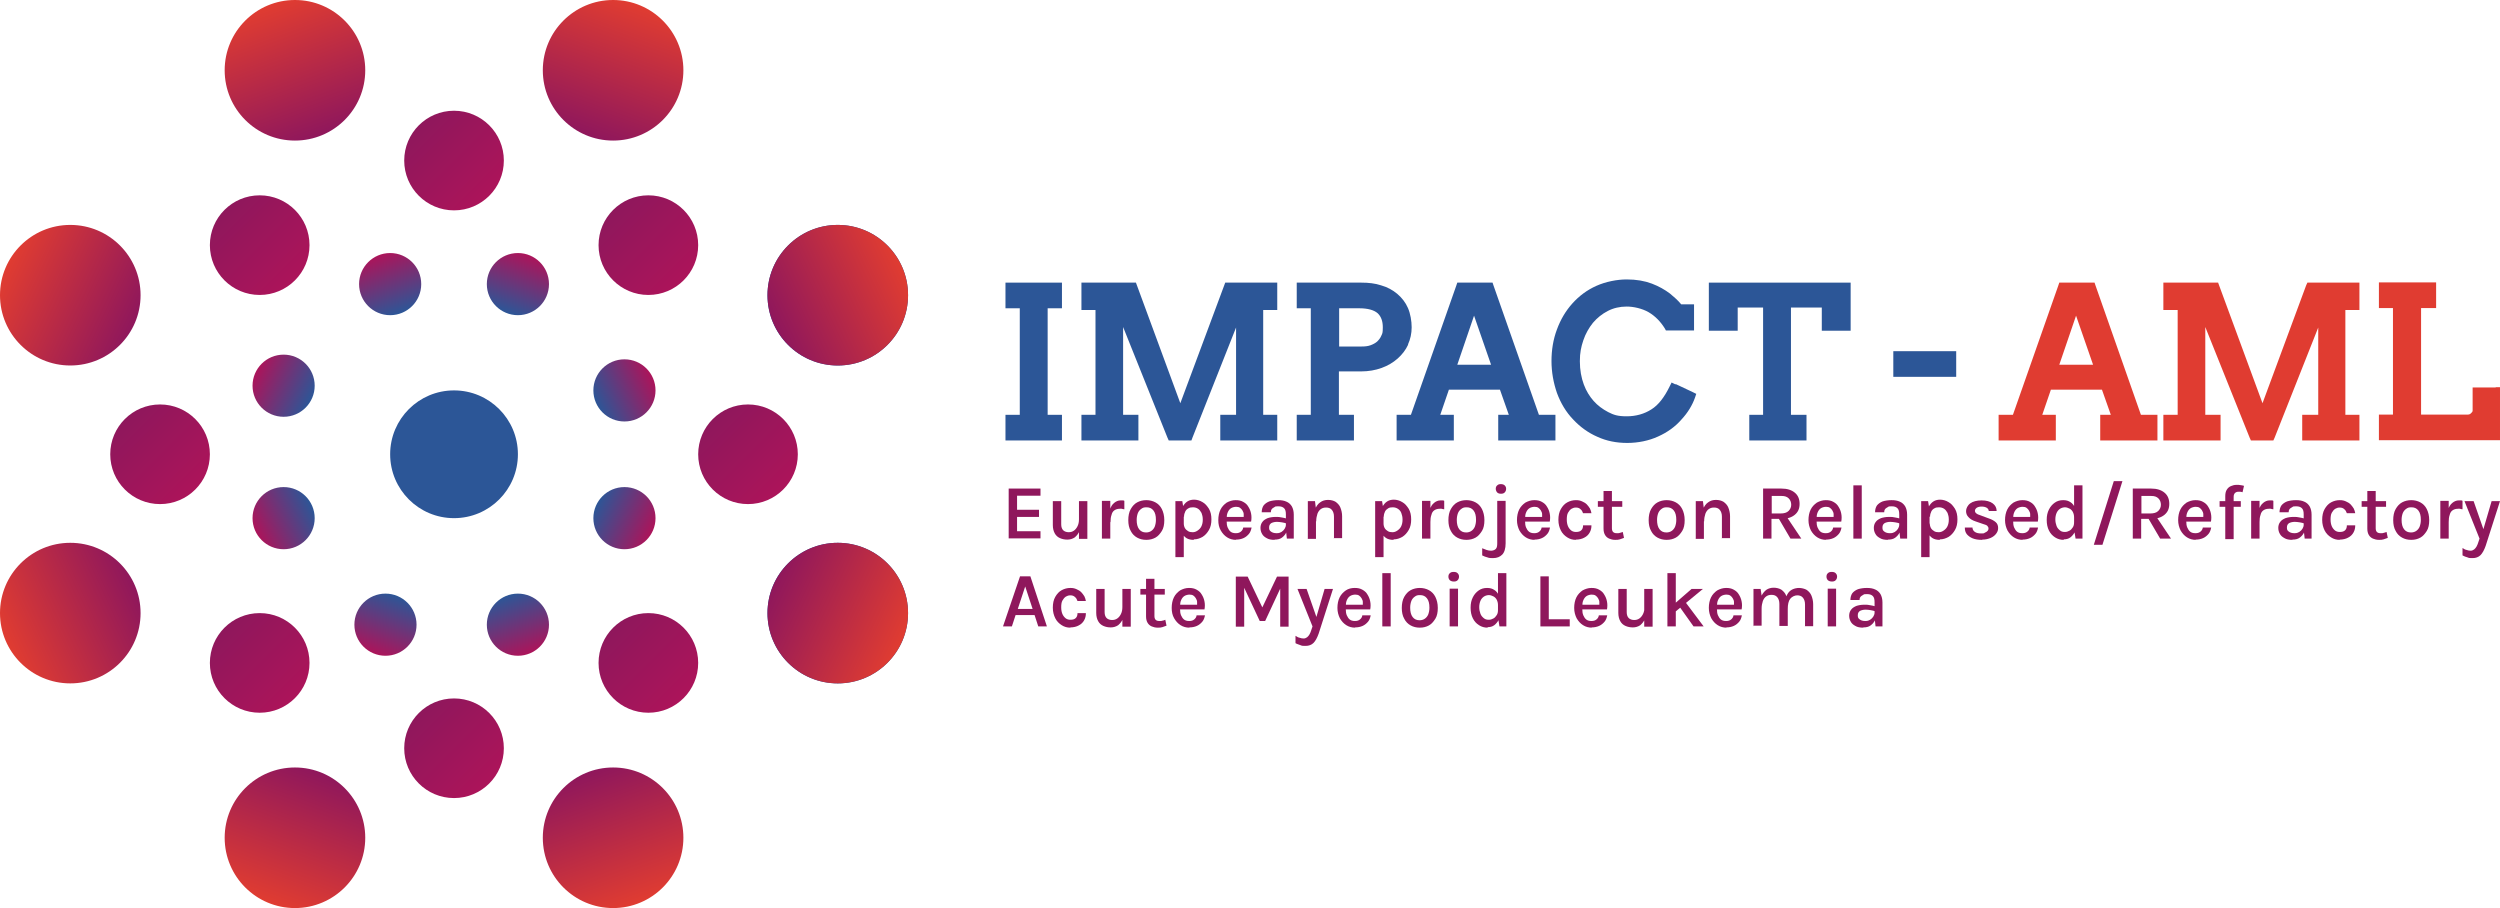 <?xml version="1.0" encoding="UTF-8"?>
<svg xmlns="http://www.w3.org/2000/svg" version="1.1" xmlns:xlink="http://www.w3.org/1999/xlink" viewBox="0 0 1013.7 368.2">
  <defs>
    <style>
      .cls-1 {
        fill: url(#SFUMATURA_RGB_01-4);
      }

      .cls-1, .cls-2, .cls-3, .cls-4, .cls-5, .cls-6, .cls-7, .cls-8, .cls-9, .cls-10, .cls-11, .cls-12, .cls-13, .cls-14, .cls-15, .cls-16, .cls-17, .cls-18, .cls-19, .cls-20, .cls-21, .cls-22, .cls-23, .cls-24, .cls-25, .cls-26, .cls-27, .cls-28 {
        stroke-width: 0px;
      }

      .cls-2 {
        fill: url(#SFUMATURA_RGB_01-3);
      }

      .cls-3 {
        fill: url(#SFUMATURA_RGB_03-2);
      }

      .cls-4 {
        fill: url(#SFUMATURA_RGB_03-5);
      }

      .cls-5 {
        fill: #8f175c;
      }

      .cls-6 {
        fill: url(#SFUMATURA_RGB_01-2);
      }

      .cls-7 {
        fill: url(#SFUMATURA_RGB_01-5);
      }

      .cls-8 {
        fill: url(#SFUMATURA_RGB_03-8);
      }

      .cls-9 {
        fill: url(#SFUMATURA_RGB_01);
      }

      .cls-10 {
        fill: url(#SFUMATURA_RGB_02-6);
      }

      .cls-11 {
        fill: url(#SFUMATURA_RGB_02-5);
      }

      .cls-12 {
        fill: url(#SFUMATURA_RGB_03-6);
      }

      .cls-13 {
        fill: #e03c31;
      }

      .cls-14 {
        fill: url(#SFUMATURA_RGB_01-8);
      }

      .cls-15 {
        fill: url(#SFUMATURA_RGB_01-7);
      }

      .cls-16 {
        fill: url(#SFUMATURA_RGB_02-8);
      }

      .cls-17 {
        fill: url(#SFUMATURA_RGB_02-7);
      }

      .cls-18 {
        fill: url(#SFUMATURA_RGB_01-6);
      }

      .cls-19 {
        fill: url(#SFUMATURA_RGB_02-3);
      }

      .cls-20 {
        fill: url(#SFUMATURA_RGB_02-4);
      }

      .cls-21 {
        fill: #1652a1;
      }

      .cls-22 {
        fill: url(#SFUMATURA_RGB_02-2);
      }

      .cls-23 {
        fill: #2c5697;
      }

      .cls-24 {
        fill: url(#SFUMATURA_RGB_03-4);
      }

      .cls-25 {
        fill: url(#SFUMATURA_RGB_03);
      }

      .cls-26 {
        fill: url(#SFUMATURA_RGB_02);
      }

      .cls-27 {
        fill: url(#SFUMATURA_RGB_03-7);
      }

      .cls-28 {
        fill: url(#SFUMATURA_RGB_03-3);
      }
    </style>
    <linearGradient id="SFUMATURA_RGB_01" x1="109.9" y1="1.7" x2="129.4" y2="55.4" gradientUnits="userSpaceOnUse">
      <stop offset="0" stop-color="#e03c31"/>
      <stop offset="1" stop-color="#8f175c"/>
    </linearGradient>
    <linearGradient id="SFUMATURA_RGB_01-2" data-name="SFUMATURA_RGB_01" x1="258.3" y1="1.7" x2="238.8" y2="55.4" xlink:href="#SFUMATURA_RGB_01"/>
    <linearGradient id="SFUMATURA_RGB_01-3" data-name="SFUMATURA_RGB_01" x1="109.9" y1="366.5" x2="129.4" y2="312.9" xlink:href="#SFUMATURA_RGB_01"/>
    <linearGradient id="SFUMATURA_RGB_01-4" data-name="SFUMATURA_RGB_01" x1="258.3" y1="366.5" x2="238.8" y2="312.9" xlink:href="#SFUMATURA_RGB_01"/>
    <linearGradient id="SFUMATURA_RGB_01-5" data-name="SFUMATURA_RGB_01" x1="365.5" y1="260.6" x2="313.8" y2="236.5" xlink:href="#SFUMATURA_RGB_01"/>
    <linearGradient id="SFUMATURA_RGB_01-6" data-name="SFUMATURA_RGB_01" x1="365.5" y1="107.6" x2="313.8" y2="131.7" xlink:href="#SFUMATURA_RGB_01"/>
    <linearGradient id="SFUMATURA_RGB_01-7" data-name="SFUMATURA_RGB_01" x1="2.7" y1="260.6" x2="54.4" y2="236.5" xlink:href="#SFUMATURA_RGB_01"/>
    <linearGradient id="SFUMATURA_RGB_01-8" data-name="SFUMATURA_RGB_01" x1="2.7" y1="107.6" x2="54.4" y2="131.7" xlink:href="#SFUMATURA_RGB_01"/>
    <linearGradient id="SFUMATURA_RGB_02" x1="119.6" y1="113.7" x2="91.1" y2="85.2" gradientUnits="userSpaceOnUse">
      <stop offset="0" stop-color="#ac145a"/>
      <stop offset="1" stop-color="#8f175c"/>
    </linearGradient>
    <linearGradient id="SFUMATURA_RGB_02-2" data-name="SFUMATURA_RGB_02" x1="198.4" y1="79.3" x2="169.8" y2="50.8" xlink:href="#SFUMATURA_RGB_02"/>
    <linearGradient id="SFUMATURA_RGB_02-3" data-name="SFUMATURA_RGB_02" x1="198.4" y1="317.7" x2="169.8" y2="289.1" xlink:href="#SFUMATURA_RGB_02"/>
    <linearGradient id="SFUMATURA_RGB_02-4" data-name="SFUMATURA_RGB_02" x1="277.1" y1="113.7" x2="248.6" y2="85.2" xlink:href="#SFUMATURA_RGB_02"/>
    <linearGradient id="SFUMATURA_RGB_02-5" data-name="SFUMATURA_RGB_02" x1="317.5" y1="198.5" x2="289" y2="169.9" xlink:href="#SFUMATURA_RGB_02"/>
    <linearGradient id="SFUMATURA_RGB_02-6" data-name="SFUMATURA_RGB_02" x1="79.2" y1="198.5" x2="50.7" y2="169.9" xlink:href="#SFUMATURA_RGB_02"/>
    <linearGradient id="SFUMATURA_RGB_02-7" data-name="SFUMATURA_RGB_02" x1="119.6" y1="283" x2="91.1" y2="254.5" xlink:href="#SFUMATURA_RGB_02"/>
    <linearGradient id="SFUMATURA_RGB_02-8" data-name="SFUMATURA_RGB_02" x1="277.1" y1="283" x2="248.6" y2="254.5" xlink:href="#SFUMATURA_RGB_02"/>
    <linearGradient id="SFUMATURA_RGB_03" x1="103.6" y1="151" x2="126.5" y2="161.7" gradientUnits="userSpaceOnUse">
      <stop offset="0" stop-color="#ac145a"/>
      <stop offset="1" stop-color="#2c5697"/>
    </linearGradient>
    <linearGradient id="SFUMATURA_RGB_03-2" data-name="SFUMATURA_RGB_03" x1="153.9" y1="103.3" x2="162.5" y2="127" xlink:href="#SFUMATURA_RGB_03"/>
    <linearGradient id="SFUMATURA_RGB_03-3" data-name="SFUMATURA_RGB_03" x1="214.3" y1="103.3" x2="205.7" y2="127" xlink:href="#SFUMATURA_RGB_03"/>
    <linearGradient id="SFUMATURA_RGB_03-4" data-name="SFUMATURA_RGB_03" x1="264.6" y1="153" x2="241.7" y2="163.6" xlink:href="#SFUMATURA_RGB_03"/>
    <linearGradient id="SFUMATURA_RGB_03-5" data-name="SFUMATURA_RGB_03" x1="264.6" y1="215.5" x2="241.7" y2="204.8" xlink:href="#SFUMATURA_RGB_03"/>
    <linearGradient id="SFUMATURA_RGB_03-6" data-name="SFUMATURA_RGB_03" x1="214.3" y1="265.1" x2="205.7" y2="241.4" xlink:href="#SFUMATURA_RGB_03"/>
    <linearGradient id="SFUMATURA_RGB_03-7" data-name="SFUMATURA_RGB_03" x1="151.9" y1="265.1" x2="160.6" y2="241.4" xlink:href="#SFUMATURA_RGB_03"/>
    <linearGradient id="SFUMATURA_RGB_03-8" data-name="SFUMATURA_RGB_03" x1="103.6" y1="215.5" x2="126.5" y2="204.8" xlink:href="#SFUMATURA_RGB_03"/>
  </defs>
  <g id="IMPACT-">
    <polygon class="cls-23" points="409.5 114.6 407.7 114.6 407.7 116.3 407.7 123.2 407.7 125 409.5 125 413.5 125 413.5 168.2 409.5 168.2 407.7 168.2 407.7 170 407.7 176.8 407.7 178.6 409.5 178.6 428.8 178.6 430.6 178.6 430.6 176.8 430.6 170 430.6 168.2 428.8 168.2 424.8 168.2 424.8 125 428.8 125 430.6 125 430.6 123.2 430.6 116.3 430.6 114.6 428.8 114.6 409.5 114.6"/>
    <polygon class="cls-23" points="498 114.6 496.8 114.6 496.4 115.7 478.6 163.5 461 115.7 460.6 114.6 459.4 114.6 440.2 114.6 438.5 114.6 438.5 116.3 438.5 124 438.5 125.7 440.2 125.7 444.2 125.7 444.2 168.2 440.2 168.2 438.5 168.2 438.5 170 438.5 176.8 438.5 178.6 440.2 178.6 459.9 178.6 461.6 178.6 461.6 176.8 461.6 170 461.6 168.2 459.9 168.2 455.4 168.2 455.4 132.6 473.4 177.5 473.9 178.6 475.1 178.6 481.9 178.6 483.1 178.6 483.5 177.5 501.2 132.8 501.2 168.2 496.5 168.2 494.8 168.2 494.8 170 494.8 176.8 494.8 178.6 496.5 178.6 516.2 178.6 517.9 178.6 517.9 176.8 517.9 170 517.9 168.2 516.2 168.2 512.2 168.2 512.2 125.7 516.2 125.7 517.9 125.7 517.9 124 517.9 116.3 517.9 114.6 516.2 114.6 498 114.6"/>
    <path class="cls-23" d="M570.9,139.7c1-2.2,1.5-4.5,1.5-7s-.5-5.5-1.5-7.8c-1-2.3-2.5-4.2-4.4-5.8-1.8-1.5-4-2.7-6.5-3.4-2.4-.8-5.1-1.1-8-1.1h-26.2v10.4h5.7v43.2h-5.7v10.4h23.2v-10.4h-6.1v-17.6h9c3,0,5.8-.5,8.3-1.4,2.5-.9,4.7-2.2,6.5-3.8,1.8-1.6,3.3-3.5,4.3-5.7ZM555.7,140c-1.1.4-2.3.5-3.6.5h-9.1v-15.5h8.1c3.5,0,6,.7,7.5,2,1.4,1.3,2.1,3.2,2.1,5.7s-.2,2.5-.6,3.4c-.4,1-1,1.7-1.7,2.4-.7.6-1.6,1.1-2.7,1.5Z"/>
    <path class="cls-23" d="M624,168.2l-18.4-52.4-.4-1.2h-14.3l-.4,1.2-18.4,52.4h-5.8v10.4h23.2v-10.4h-5.5l3.5-10.2h20.7l3.6,10.2h-4.3v10.4h23.2v-10.4h-6.6ZM604.6,147.9h-13.7l6.8-19.9,6.9,19.9Z"/>
    <path class="cls-23" d="M679.4,155.9l-1.6-.8-.8,1.6c-2.1,4.3-4.5,7.5-7.4,9.3-2.8,1.8-6.2,2.8-10,2.8s-5.3-.6-7.5-1.7c-2.3-1.2-4.3-2.7-5.9-4.5-1.6-1.8-3-4-4-6.7-1-2.7-1.6-5.9-1.6-9.4s.5-5.8,1.4-8.5c.9-2.7,2.3-5.1,3.9-7.1,1.7-2,3.7-3.6,6-4.8,2.3-1.2,4.9-1.8,7.7-1.8s6.3.8,8.9,2.3c2.7,1.6,4.8,3.8,6.5,6.5l.5.9h11.4v-10.6h-5.2c-1.3-1.6-2.9-3-4.6-4.4-2-1.5-4.4-2.9-7.3-4-2.9-1.1-6.3-1.7-10.2-1.7s-8.5.9-12.3,2.6c-3.8,1.7-7,4.1-9.7,7.1-2.7,3-4.8,6.5-6.3,10.6-1.5,4-2.2,8.3-2.2,12.8s.8,8.8,2.2,12.9c1.5,4.1,3.7,7.8,6.6,10.8,2.8,3,6.1,5.4,9.8,7,3.7,1.7,7.7,2.5,12.1,2.5s8.8-.9,12.5-2.6c3.8-1.7,7-4,9.5-6.9,2.6-2.8,4.4-5.8,5.5-8.9l.5-1.5-1.4-.7-7-3.3Z"/>
    <polygon class="cls-23" points="694.7 114.6 692.9 114.6 692.9 116.3 692.9 132.3 692.9 134.1 694.7 134.1 702.8 134.1 704.6 134.1 704.6 132.3 704.6 124.7 714.9 124.7 714.9 168.2 711.1 168.2 709.3 168.2 709.3 170 709.3 176.8 709.3 178.6 711.1 178.6 730.7 178.6 732.5 178.6 732.5 176.8 732.5 170 732.5 168.2 730.7 168.2 726.2 168.2 726.2 124.7 738.7 124.7 738.7 132.3 738.7 134.1 740.4 134.1 748.6 134.1 750.4 134.1 750.4 132.3 750.4 116.3 750.4 114.6 748.6 114.6 694.7 114.6"/>
    <polygon class="cls-23" points="769.4 142.4 767.7 142.4 767.7 144.1 767.7 151 767.7 152.8 769.4 152.8 791.4 152.8 793.2 152.8 793.2 151 793.2 144.1 793.2 142.4 791.4 142.4 769.4 142.4"/>
  </g>
  <g id="AML">
    <path class="cls-13" d="M868.1,168.2l-18.4-52.4-.4-1.2h-14.3l-.4,1.2-18.4,52.4h-5.8v10.4h23.2v-10.4h-5.5l3.5-10.2h20.7l3.6,10.2h-4.3v10.4h23.2v-10.4h-6.6ZM848.7,147.9h-13.7l6.8-19.9,6.9,19.9Z"/>
    <polygon class="cls-13" points="936.8 114.6 935.6 114.6 935.1 115.7 917.4 163.5 899.8 115.7 899.4 114.6 898.2 114.6 879 114.6 877.2 114.6 877.2 116.3 877.2 124 877.2 125.7 879 125.7 883 125.7 883 168.2 879 168.2 877.2 168.2 877.2 170 877.2 176.8 877.2 178.6 879 178.6 898.6 178.6 900.4 178.6 900.4 176.8 900.4 170 900.4 168.2 898.6 168.2 894.2 168.2 894.2 132.6 912.2 177.5 912.7 178.6 913.8 178.6 920.6 178.6 921.8 178.6 922.3 177.5 940 132.8 940 168.2 935.3 168.2 933.5 168.2 933.5 170 933.5 176.8 933.5 178.6 935.3 178.6 954.9 178.6 956.7 178.6 956.7 176.8 956.7 170 956.7 168.2 954.9 168.2 951 168.2 951 125.7 954.9 125.7 956.7 125.7 956.7 124 956.7 116.3 956.7 114.6 954.9 114.6 936.8 114.6"/>
    <path class="cls-13" d="M1012,157.1h-9.4v9.4c0,.1,0,.3-.1.4-.1.2-.3.4-.5.6-.2.2-.4.4-.7.5-.2,0-.4.1-.5.1h-19.1v-43.2h6.1v-10.4h-23.2v10.4h5.7v43.2h-5.7v10.4h49.1v-21.5h-1.8Z"/>
  </g>
  <g id="Descriptor">
    <g>
      <path class="cls-5" d="M409,218.4v-20.3h12.9v2.9h-9.5v5.7h8.9v2.9h-8.9v5.8h9.5v2.9h-12.9Z"/>
      <path class="cls-5" d="M426.9,203.2h3.4v9.4c0,1.1.3,1.9.8,2.4.5.5,1.3.8,2.2.8s1.5-.2,2.1-.6c.6-.4,1.1-1,1.5-1.8.4-.8.6-1.7.6-2.9h1c0,1.8-.2,3.3-.7,4.6s-1.2,2.1-2,2.8c-.9.6-1.9.9-3,.9s-2.1-.2-3-.6c-.9-.4-1.6-1-2.1-1.9-.5-.9-.8-2-.8-3.4v-9.7ZM437.5,203.2h3.4v15.3h-3.4v-15.3Z"/>
      <path class="cls-5" d="M446.8,218.4v-15.3h3.4v15.3h-3.4ZM449.4,211.7c0-2,.2-3.6.6-4.9.4-1.3,1-2.3,1.8-2.9.7-.6,1.6-1,2.6-1s.5,0,.8,0c.2,0,.5,0,.7.2v3.4c-.4,0-.7-.1-1-.2s-.6,0-.9,0c-.8,0-1.5.2-2.1.6-.6.4-1,1-1.2,1.9-.3.8-.4,1.8-.4,2.9h-.9Z"/>
      <path class="cls-5" d="M464.8,218.9c-1.4,0-2.6-.3-3.7-.9-1.1-.6-2-1.5-2.6-2.7-.7-1.2-1-2.7-1-4.4s.3-3.3,1-4.5c.7-1.2,1.5-2.1,2.6-2.7s2.4-.9,3.7-.9,2.6.3,3.7.9c1.1.6,2,1.5,2.6,2.7s1,2.7,1,4.5-.3,3.3-1,4.4-1.5,2.1-2.6,2.7c-1.1.6-2.3.9-3.7.9ZM464.7,215.9c.8,0,1.5-.2,2.1-.6s1.1-1,1.4-1.7c.3-.8.5-1.7.5-2.8,0-1.7-.3-2.9-1-3.8-.7-.9-1.6-1.3-2.8-1.3s-1.5.2-2.1.6c-.6.4-1.1,1-1.4,1.7-.3.8-.5,1.7-.5,2.8,0,1.6.3,2.9,1,3.8.7.9,1.6,1.3,2.8,1.3Z"/>
      <path class="cls-5" d="M476.6,225.9v-22.7h2.8l.6,3.7v19h-3.4ZM484,218.9c-1.1,0-2.1-.2-2.9-.7-.8-.5-1.4-1.2-1.8-2.2-.4-1-.6-2.2-.6-3.7h1.3c0,.7.2,1.4.5,1.9.3.5.8.9,1.3,1.2s1.1.4,1.8.4,1.3-.2,1.9-.6c.6-.4,1.2-.9,1.6-1.7s.6-1.7.6-2.8-.2-1.9-.5-2.7c-.4-.7-.8-1.3-1.4-1.7s-1.3-.6-2.1-.6-1.3.1-1.8.4c-.6.3-1,.7-1.3,1.3-.3.6-.5,1.3-.5,2.1h-1.3c0-1.6.2-2.9.7-3.9.5-1,1.2-1.8,2-2.3.8-.5,1.7-.7,2.7-.7s2.3.3,3.4,1c1.1.6,1.9,1.6,2.6,2.7.7,1.2,1,2.6,1,4.3s-.3,3.1-1,4.3c-.7,1.2-1.5,2.1-2.6,2.8-1.1.6-2.2,1-3.5,1Z"/>
      <path class="cls-5" d="M501.2,218.9c-1.3,0-2.5-.3-3.6-1-1.1-.7-1.9-1.6-2.6-2.8s-1-2.6-1-4.2.3-3.1.9-4.3c.6-1.2,1.5-2.1,2.5-2.8,1.1-.6,2.3-1,3.6-1s2.2.2,3.1.7c.9.5,1.6,1.1,2.1,2,.5.8.9,1.7,1.1,2.8.2,1,.2,2.1,0,3.2h-10.7v-1.9h8.4l-.7.5c0-.5,0-1.1,0-1.6,0-.5-.2-1-.5-1.5-.2-.4-.6-.8-1-1.1-.4-.3-1-.4-1.6-.4s-1.5.2-2.1.6c-.6.4-1,1-1.3,1.7-.3.7-.4,1.5-.4,2.3v1.4c0,.9.1,1.7.4,2.4.3.7.7,1.3,1.2,1.7.5.4,1.2.6,2.1.6s1.5-.2,2-.6c.5-.4.9-.9,1-1.7h3.4c-.2,1-.5,1.9-1.1,2.6s-1.3,1.3-2.2,1.7c-.9.4-1.9.6-3.1.6Z"/>
      <path class="cls-5" d="M516.8,218.9c-1.3,0-2.4-.2-3.2-.7-.9-.5-1.5-1-1.9-1.8-.4-.7-.6-1.5-.6-2.4s.3-1.8.8-2.4c.5-.7,1.2-1.1,2.1-1.5.9-.3,2-.5,3.2-.5s1.6,0,2.4.2c.8.1,1.5.3,2.2.5v2c-.6-.2-1.3-.4-2-.5s-1.4-.2-2-.2c-.9,0-1.7.2-2.3.5-.6.4-.9.9-.9,1.8s.2,1.2.7,1.6,1.2.7,2.3.7,1.4-.2,2-.5c.6-.4,1-.8,1.3-1.3.3-.5.5-1,.5-1.6h.8c0,1.1-.2,2.1-.6,3-.4.9-1,1.6-1.8,2.2-.8.6-1.8.8-3,.8ZM521.8,218.4l-.4-3.6v-6.2c0-1.2-.2-2-.7-2.5-.5-.5-1.2-.8-2.3-.8s-1.2,0-1.6.3-.8.4-1.1.8c-.3.4-.4.8-.4,1.3h-3.7c0-1.1.3-2.1.8-2.8.6-.7,1.3-1.2,2.3-1.6,1-.3,2.2-.5,3.6-.5s2.4.2,3.3.6c1,.4,1.7,1.1,2.2,1.9.5.9.8,2,.8,3.4v9.7h-2.9Z"/>
      <path class="cls-5" d="M530.3,218.4v-15.2h2.9l.4,3.2v12.1h-3.4ZM540.9,218.4v-8.9c0-1.2-.3-2.1-.9-2.8s-1.4-.9-2.3-.9-1.5.2-2.1.6c-.6.4-1.1,1.1-1.4,1.9-.3.9-.5,1.9-.5,3.1h-1.2c0-1.9.2-3.5.7-4.8.5-1.3,1.2-2.3,2.1-2.9.9-.7,2-1,3.2-1s2.3.3,3.1.8c.8.6,1.5,1.3,1.9,2.3s.7,2.2.7,3.5v8.9h-3.4Z"/>
      <path class="cls-5" d="M557.6,225.9v-22.7h2.8l.6,3.7v19h-3.4ZM565,218.9c-1.1,0-2.1-.2-2.9-.7-.8-.5-1.4-1.2-1.8-2.2-.4-1-.6-2.2-.6-3.7h1.3c0,.7.2,1.4.5,1.9.3.5.8.9,1.3,1.2s1.1.4,1.8.4,1.3-.2,1.9-.6c.6-.4,1.2-.9,1.6-1.7s.6-1.7.6-2.8-.2-1.9-.5-2.7-.8-1.3-1.4-1.7-1.3-.6-2.1-.6-1.3.1-1.8.4-1,.7-1.3,1.3c-.3.6-.5,1.3-.5,2.1h-1.3c0-1.6.2-2.9.7-3.9.5-1,1.2-1.8,2-2.3.8-.5,1.7-.7,2.7-.7s2.3.3,3.4,1c1.1.6,1.9,1.6,2.6,2.7.7,1.2,1,2.6,1,4.3s-.3,3.1-1,4.3c-.7,1.2-1.5,2.1-2.6,2.8-1.1.6-2.2,1-3.5,1Z"/>
      <path class="cls-5" d="M576.6,218.4v-15.3h3.4v15.3h-3.4ZM579.1,211.7c0-2,.2-3.6.6-4.9.4-1.3,1-2.3,1.8-2.9.7-.6,1.6-1,2.6-1s.5,0,.8,0c.2,0,.5,0,.7.2v3.4c-.4,0-.7-.1-1-.2s-.6,0-.9,0c-.8,0-1.5.2-2.1.6-.6.4-1,1-1.2,1.9-.3.8-.4,1.8-.4,2.9h-.9Z"/>
      <path class="cls-5" d="M594.6,218.9c-1.4,0-2.6-.3-3.7-.9-1.1-.6-2-1.5-2.6-2.7-.7-1.2-1-2.7-1-4.4s.3-3.3,1-4.5c.7-1.2,1.5-2.1,2.6-2.7s2.4-.9,3.7-.9,2.6.3,3.7.9c1.1.6,2,1.5,2.6,2.7s1,2.7,1,4.5-.3,3.3-1,4.4-1.5,2.1-2.6,2.7c-1.1.6-2.3.9-3.7.9ZM594.5,215.9c.8,0,1.5-.2,2.1-.6s1.1-1,1.4-1.7c.3-.8.5-1.7.5-2.8,0-1.7-.3-2.9-1-3.8-.7-.9-1.6-1.3-2.8-1.3s-1.5.2-2.1.6c-.6.4-1.1,1-1.4,1.7-.3.8-.5,1.7-.5,2.8,0,1.6.3,2.9,1,3.8.7.9,1.6,1.3,2.8,1.3Z"/>
      <path class="cls-5" d="M605.3,226.3c-.8,0-1.5,0-2.2-.3-.7-.2-1.4-.4-2.1-.8v-2.9c.7.3,1.2.5,1.8.7.6.2,1.2.3,1.8.3s1.4-.2,1.9-.7.6-1.3.6-2.4v-17.1h3.4v17.2c0,2.1-.5,3.7-1.4,4.6-.9.9-2.1,1.4-3.7,1.4ZM608.6,200.2c-.7,0-1.2-.2-1.5-.5s-.6-.9-.6-1.5.2-1.1.6-1.4c.4-.4.9-.5,1.5-.5s1.2.2,1.5.5c.4.4.6.8.6,1.4s-.2,1.1-.6,1.5-.9.5-1.5.5Z"/>
      <path class="cls-5" d="M622.3,218.9c-1.3,0-2.5-.3-3.6-1s-1.9-1.6-2.6-2.8c-.6-1.2-1-2.6-1-4.2s.3-3.1.9-4.3c.6-1.2,1.5-2.1,2.5-2.8,1.1-.6,2.3-1,3.6-1s2.2.2,3.1.7c.9.5,1.6,1.1,2.1,2,.5.8.9,1.7,1.1,2.8.2,1,.2,2.1,0,3.2h-10.7v-1.9h8.3l-.7.5c0-.5,0-1.1,0-1.6,0-.5-.2-1-.5-1.5-.2-.4-.6-.8-1-1.1-.4-.3-1-.4-1.6-.4s-1.5.2-2.1.6c-.6.4-1,1-1.3,1.7-.3.7-.4,1.5-.4,2.3v1.4c0,.9.1,1.7.4,2.4.3.7.7,1.3,1.2,1.7.5.4,1.2.6,2.1.6s1.5-.2,2-.6c.5-.4.9-.9,1-1.7h3.4c-.2,1-.5,1.9-1.1,2.6s-1.3,1.3-2.2,1.7c-.9.4-1.9.6-3.1.6Z"/>
      <path class="cls-5" d="M639,218.9c-1.3,0-2.4-.3-3.5-1-1.1-.7-2-1.6-2.6-2.8s-1-2.6-1-4.3.3-3.2,1-4.4c.7-1.2,1.5-2.1,2.6-2.7,1.1-.6,2.3-.9,3.5-.9s1.8.2,2.5.5,1.4.7,1.9,1.2c.5.5.9,1.1,1.3,1.7.3.6.5,1.3.6,1.9h-3.4c-.2-.6-.5-1.2-1-1.6-.5-.5-1.1-.7-1.9-.7s-1.2.2-1.8.5c-.6.4-1,.9-1.4,1.6-.4.7-.5,1.7-.5,2.8s.2,2,.5,2.7c.3.7.8,1.3,1.3,1.7s1.2.6,1.9.6c1,0,1.7-.2,2.2-.7.5-.5.7-1.1.7-2h3.4c0,1.1-.2,2-.7,2.9-.5.9-1.2,1.6-2.2,2.1-.9.5-2.1.8-3.4.8Z"/>
      <path class="cls-5" d="M647.9,205.5v-2.3h9.9v2.3h-9.9ZM654.9,218.9c-.9,0-1.7-.2-2.4-.5-.7-.3-1.3-.8-1.7-1.5-.4-.7-.6-1.5-.6-2.6v-15.2h3.4v15.1c0,1.3.6,2,1.9,2s.8,0,1.2-.1.8-.2,1.3-.4l.5,2.4c-.6.2-1.1.4-1.7.6-.6.2-1.1.2-1.7.2Z"/>
      <path class="cls-5" d="M675.8,218.9c-1.4,0-2.6-.3-3.7-.9-1.1-.6-2-1.5-2.6-2.7-.7-1.2-1-2.7-1-4.4s.3-3.3,1-4.5c.7-1.2,1.5-2.1,2.6-2.7s2.4-.9,3.7-.9,2.6.3,3.7.9c1.1.6,2,1.5,2.6,2.7s1,2.7,1,4.5-.3,3.3-1,4.4-1.5,2.1-2.6,2.7c-1.1.6-2.3.9-3.7.9ZM675.7,215.9c.8,0,1.5-.2,2.1-.6s1.1-1,1.4-1.7c.3-.8.5-1.7.5-2.8,0-1.7-.3-2.9-1-3.8-.7-.9-1.6-1.3-2.8-1.3s-1.5.2-2.1.6c-.6.4-1.1,1-1.4,1.7-.3.8-.5,1.7-.5,2.8,0,1.6.3,2.9,1,3.8.7.9,1.6,1.3,2.8,1.3Z"/>
      <path class="cls-5" d="M687.6,218.4v-15.2h2.9l.4,3.2v12.1h-3.4ZM698.2,218.4v-8.9c0-1.2-.3-2.1-.9-2.8s-1.4-.9-2.3-.9-1.5.2-2.1.6c-.6.4-1.1,1.1-1.4,1.9-.3.9-.5,1.9-.5,3.1h-1.2c0-1.9.2-3.5.7-4.8.5-1.3,1.2-2.3,2.1-2.9.9-.7,2-1,3.2-1s2.3.3,3.1.8c.8.6,1.5,1.3,1.9,2.3.4,1,.7,2.2.7,3.5v8.9h-3.4Z"/>
      <path class="cls-5" d="M714.9,218.4v-20.3h7.4c2.4,0,4.2.6,5.5,1.7s1.9,2.6,1.9,4.5-.6,3.3-1.9,4.4c-1.3,1.1-3.1,1.7-5.5,1.7h-4v8h-3.4ZM718.3,208.2h3.7c1.4,0,2.5-.3,3.2-1,.7-.7,1.1-1.5,1.1-2.5s-.3-1.9-1-2.6-1.6-1-2.9-1h-4v7.1ZM726,218.4l-5.5-9.4h3.6l6.3,9.4h-4.4Z"/>
      <path class="cls-5" d="M740.5,218.9c-1.3,0-2.5-.3-3.6-1s-1.9-1.6-2.6-2.8c-.6-1.2-1-2.6-1-4.2s.3-3.1.9-4.3c.6-1.2,1.5-2.1,2.5-2.8,1.1-.6,2.3-1,3.6-1s2.2.2,3.1.7c.9.5,1.6,1.1,2.1,2,.5.8.9,1.7,1.1,2.8.2,1,.2,2.1,0,3.2h-10.7v-1.9h8.3l-.7.5c0-.5,0-1.1,0-1.6,0-.5-.2-1-.5-1.5-.2-.4-.6-.8-1-1.1-.4-.3-1-.4-1.6-.4s-1.5.2-2.1.6c-.6.4-1,1-1.3,1.7-.3.7-.4,1.5-.4,2.3v1.4c0,.9.1,1.7.4,2.4.3.7.7,1.3,1.2,1.7.5.4,1.2.6,2.1.6s1.5-.2,2-.6c.5-.4.9-.9,1-1.7h3.4c-.2,1-.5,1.9-1.1,2.6s-1.3,1.3-2.2,1.7c-.9.4-1.9.6-3.1.6Z"/>
      <path class="cls-5" d="M751.5,218.4v-21.6h3.4v21.6h-3.4Z"/>
      <path class="cls-5" d="M765.5,218.9c-1.3,0-2.4-.2-3.2-.7-.9-.5-1.5-1-1.9-1.8-.4-.7-.6-1.5-.6-2.4s.3-1.8.8-2.4c.5-.7,1.2-1.1,2.1-1.5.9-.3,2-.5,3.2-.5s1.6,0,2.4.2c.8.1,1.5.3,2.2.5v2c-.6-.2-1.3-.4-2-.5-.7-.1-1.4-.2-2-.2-.9,0-1.7.2-2.3.5-.6.4-.9.9-.9,1.8s.2,1.2.7,1.6,1.2.7,2.3.7,1.4-.2,2-.5c.6-.4,1-.8,1.3-1.3.3-.5.5-1,.5-1.6h.8c0,1.1-.2,2.1-.6,3-.4.9-1,1.6-1.8,2.2-.8.6-1.8.8-3,.8ZM770.5,218.4l-.4-3.6v-6.2c0-1.2-.2-2-.7-2.5-.5-.5-1.2-.8-2.3-.8s-1.2,0-1.6.3-.8.4-1.1.8c-.3.4-.4.8-.4,1.3h-3.7c0-1.1.3-2.1.8-2.8.6-.7,1.3-1.2,2.3-1.6,1-.3,2.2-.5,3.6-.5s2.4.2,3.3.6c1,.4,1.7,1.1,2.2,1.9.5.9.8,2,.8,3.4v9.7h-2.9Z"/>
      <path class="cls-5" d="M779,225.9v-22.7h2.8l.6,3.7v19h-3.4ZM786.5,218.9c-1.1,0-2.1-.2-2.9-.7-.8-.5-1.4-1.2-1.8-2.2-.4-1-.6-2.2-.6-3.7h1.3c0,.7.2,1.4.5,1.9.3.5.8.9,1.3,1.2s1.1.4,1.8.4,1.3-.2,1.9-.6c.6-.4,1.2-.9,1.6-1.7s.6-1.7.6-2.8-.2-1.9-.5-2.7c-.4-.7-.8-1.3-1.4-1.7s-1.3-.6-2.1-.6-1.3.1-1.8.4c-.6.3-1,.7-1.3,1.3-.3.6-.5,1.3-.5,2.1h-1.3c0-1.6.2-2.9.7-3.9.5-1,1.2-1.8,2-2.3.8-.5,1.7-.7,2.7-.7s2.3.3,3.4,1c1.1.6,1.9,1.6,2.6,2.7.7,1.2,1,2.6,1,4.3s-.3,3.1-1,4.3c-.7,1.2-1.5,2.1-2.6,2.8-1.1.6-2.2,1-3.5,1Z"/>
      <path class="cls-5" d="M803.6,218.9c-1.5,0-2.7-.2-3.7-.6-1-.4-1.8-1-2.4-1.7-.6-.8-.8-1.6-.8-2.7h3.1c0,.8.4,1.4,1,1.8s1.4.6,2.5.6,1.1,0,1.5-.3c.5-.2.8-.4,1.1-.7.3-.3.4-.6.4-1s-.2-.8-.5-1.1c-.3-.3-.9-.5-1.6-.7l-3.2-1.1c-1.2-.4-2.2-1-2.8-1.7-.7-.7-1-1.5-1-2.5s.6-2.3,1.7-3.1c1.1-.8,2.7-1.2,4.6-1.2s3.4.4,4.5,1.2,1.6,1.9,1.6,3.1h-3.2c0-.5-.3-1-.8-1.3-.5-.3-1.2-.5-2.1-.5s-1.5.2-2,.5c-.5.4-.7.8-.7,1.2,0,.8.7,1.4,2.1,1.8l3.5,1.3c1.2.4,2.1.9,2.8,1.5.7.6,1,1.4,1,2.4s-.3,1.6-.8,2.3-1.3,1.3-2.2,1.7-2.1.7-3.3.7Z"/>
      <path class="cls-5" d="M820.2,218.9c-1.3,0-2.5-.3-3.6-1s-1.9-1.6-2.6-2.8c-.6-1.2-1-2.6-1-4.2s.3-3.1.9-4.3c.6-1.2,1.5-2.1,2.5-2.8,1.1-.6,2.3-1,3.6-1s2.2.2,3.1.7c.9.5,1.6,1.1,2.1,2,.5.8.9,1.7,1.1,2.8.2,1,.2,2.1,0,3.2h-10.7v-1.9h8.3l-.7.5c0-.5,0-1.1,0-1.6,0-.5-.2-1-.5-1.5-.2-.4-.6-.8-1-1.1-.4-.3-1-.4-1.6-.4s-1.5.2-2.1.6c-.6.4-1,1-1.3,1.7-.3.7-.4,1.5-.4,2.3v1.4c0,.9.1,1.7.4,2.4.3.7.7,1.3,1.2,1.7.5.4,1.2.6,2.1.6s1.5-.2,2-.6c.5-.4.9-.9,1-1.7h3.4c-.2,1-.5,1.9-1.1,2.6s-1.3,1.3-2.2,1.7c-.9.4-1.9.6-3.1.6Z"/>
      <path class="cls-5" d="M836.8,218.9c-1.3,0-2.4-.3-3.5-1s-1.9-1.6-2.5-2.8-.9-2.6-.9-4.3.3-3,.9-4.2,1.4-2.1,2.4-2.8c1-.7,2.1-1,3.4-1s2.1.3,2.9.8,1.5,1.3,1.9,2.4c.4,1,.7,2.3.7,3.8h-1.1c0-.9-.2-1.6-.5-2.2-.3-.6-.8-1.1-1.4-1.4-.6-.3-1.2-.5-1.8-.5s-1.4.2-2,.6-1.1,1-1.4,1.7-.5,1.6-.5,2.6.2,1.9.5,2.7c.3.8.8,1.3,1.4,1.8s1.3.6,2,.6,1.2-.2,1.8-.5c.6-.3,1-.8,1.4-1.4s.5-1.3.5-2.2h1.1c0,1.6-.2,2.9-.7,3.9s-1.1,1.8-1.9,2.4-1.7.8-2.7.8ZM841.6,218.4l-.6-3.7v-17.9h3.4v21.6h-2.8Z"/>
      <path class="cls-5" d="M849,220.9l8.1-25.8h3.5l-8.1,25.8h-3.4Z"/>
      <path class="cls-5" d="M864.8,218.4v-20.3h7.4c2.4,0,4.2.6,5.5,1.7s1.9,2.6,1.9,4.5-.6,3.3-1.9,4.4c-1.3,1.1-3.1,1.7-5.5,1.7h-4v8h-3.4ZM868.2,208.2h3.7c1.4,0,2.5-.3,3.2-1,.7-.7,1.1-1.5,1.1-2.5s-.3-1.9-1-2.6-1.6-1-2.9-1h-4v7.1ZM875.9,218.4l-5.5-9.4h3.6l6.3,9.4h-4.4Z"/>
      <path class="cls-5" d="M890.4,218.9c-1.3,0-2.5-.3-3.6-1s-1.9-1.6-2.6-2.8c-.6-1.2-1-2.6-1-4.2s.3-3.1.9-4.3c.6-1.2,1.5-2.1,2.5-2.8,1.1-.6,2.3-1,3.6-1s2.2.2,3.1.7c.9.5,1.6,1.1,2.1,2,.5.8.9,1.7,1.1,2.8.2,1,.2,2.1,0,3.2h-10.7v-1.9h8.3l-.7.5c0-.5,0-1.1,0-1.6,0-.5-.2-1-.5-1.5-.2-.4-.6-.8-1-1.1-.4-.3-1-.4-1.6-.4s-1.5.2-2.1.6c-.6.4-1,1-1.3,1.7-.3.7-.4,1.5-.4,2.3v1.4c0,.9.1,1.7.4,2.4.3.7.7,1.3,1.2,1.7.5.4,1.2.6,2.1.6s1.5-.2,2-.6c.5-.4.9-.9,1-1.7h3.4c-.2,1-.5,1.9-1.1,2.6s-1.3,1.3-2.2,1.7c-.9.4-1.9.6-3.1.6Z"/>
      <path class="cls-5" d="M900,205.5v-2.3h8.6v2.3h-8.6ZM902.3,218.4v-17.2c0-1.1.2-2,.6-2.6.4-.7,1-1.2,1.7-1.5.7-.3,1.4-.5,2.3-.5s1,0,1.5.1c.5,0,1,.2,1.5.3l-.6,2.6c-.3-.1-.6-.2-.9-.2-.3,0-.6,0-.8,0s-.6,0-.9.2c-.3.1-.5.3-.7.6-.2.3-.3.7-.3,1.2v17.2h-3.4Z"/>
      <path class="cls-5" d="M912.8,218.4v-15.3h3.4v15.3h-3.4ZM915.3,211.7c0-2,.2-3.6.6-4.9.4-1.3,1-2.3,1.8-2.9.7-.6,1.6-1,2.6-1s.5,0,.8,0c.2,0,.5,0,.7.2v3.4c-.4,0-.7-.1-1-.2s-.6,0-.9,0c-.8,0-1.5.2-2.1.6-.6.4-1,1-1.2,1.9-.3.8-.4,1.8-.4,2.9h-.9Z"/>
      <path class="cls-5" d="M929.5,218.9c-1.3,0-2.4-.2-3.2-.7-.9-.5-1.5-1-1.9-1.8-.4-.7-.6-1.5-.6-2.4s.3-1.8.8-2.4c.5-.7,1.2-1.1,2.1-1.5.9-.3,2-.5,3.2-.5s1.6,0,2.4.2c.8.1,1.5.3,2.2.5v2c-.6-.2-1.3-.4-2-.5-.7-.1-1.4-.2-2-.2-.9,0-1.7.2-2.3.5-.6.4-.9.9-.9,1.8s.2,1.2.7,1.6,1.2.7,2.3.7,1.4-.2,2-.5c.6-.4,1-.8,1.3-1.3.3-.5.5-1,.5-1.6h.8c0,1.1-.2,2.1-.6,3-.4.9-1,1.6-1.8,2.2-.8.6-1.8.8-3,.8ZM934.5,218.4l-.4-3.6v-6.2c0-1.2-.2-2-.7-2.5-.5-.5-1.2-.8-2.3-.8s-1.2,0-1.6.3-.8.4-1.1.8c-.3.4-.4.8-.4,1.3h-3.7c0-1.1.3-2.1.8-2.8.6-.7,1.3-1.2,2.3-1.6,1-.3,2.2-.5,3.6-.5s2.4.2,3.3.6c1,.4,1.7,1.1,2.2,1.9.5.9.8,2,.8,3.4v9.7h-2.9Z"/>
      <path class="cls-5" d="M948.7,218.9c-1.3,0-2.4-.3-3.5-1-1.1-.7-2-1.6-2.6-2.8s-1-2.6-1-4.3.3-3.2,1-4.4c.7-1.2,1.5-2.1,2.6-2.7,1.1-.6,2.3-.9,3.5-.9s1.8.2,2.5.5,1.4.7,1.9,1.2c.5.5.9,1.1,1.3,1.7.3.6.5,1.3.6,1.9h-3.4c-.2-.6-.5-1.2-1-1.6-.5-.5-1.1-.7-1.9-.7s-1.2.2-1.8.5c-.6.4-1,.9-1.4,1.6-.4.7-.5,1.7-.5,2.8s.2,2,.5,2.7c.3.7.8,1.3,1.3,1.7s1.2.6,1.9.6c1,0,1.7-.2,2.2-.7.5-.5.7-1.1.7-2h3.4c0,1.1-.2,2-.7,2.9-.5.9-1.2,1.6-2.2,2.1-.9.5-2.1.8-3.4.8Z"/>
      <path class="cls-5" d="M957.6,205.5v-2.3h9.9v2.3h-9.9ZM964.6,218.9c-.9,0-1.7-.2-2.4-.5-.7-.3-1.3-.8-1.7-1.5-.4-.7-.6-1.5-.6-2.6v-15.2h3.4v15.1c0,1.3.6,2,1.9,2s.8,0,1.2-.1.8-.2,1.3-.4l.5,2.4c-.6.2-1.1.4-1.7.6-.6.2-1.1.2-1.7.2Z"/>
      <path class="cls-5" d="M977.7,218.9c-1.4,0-2.6-.3-3.7-.9-1.1-.6-2-1.5-2.6-2.7-.7-1.2-1-2.7-1-4.4s.3-3.3,1-4.5c.7-1.2,1.5-2.1,2.6-2.7s2.4-.9,3.7-.9,2.6.3,3.7.9c1.1.6,2,1.5,2.6,2.7s1,2.7,1,4.5-.3,3.3-1,4.4-1.5,2.1-2.6,2.7c-1.1.6-2.3.9-3.7.9ZM977.6,215.9c.8,0,1.5-.2,2.1-.6s1.1-1,1.4-1.7c.3-.8.5-1.7.5-2.8,0-1.7-.3-2.9-1-3.8-.7-.9-1.6-1.3-2.8-1.3s-1.5.2-2.1.6c-.6.4-1.1,1-1.4,1.7-.3.8-.5,1.7-.5,2.8,0,1.6.3,2.9,1,3.8.7.9,1.6,1.3,2.8,1.3Z"/>
      <path class="cls-5" d="M989.5,218.4v-15.3h3.4v15.3h-3.4ZM992,211.7c0-2,.2-3.6.6-4.9.4-1.3,1-2.3,1.8-2.9.7-.6,1.6-1,2.6-1s.5,0,.8,0c.2,0,.5,0,.7.2v3.4c-.4,0-.7-.1-1-.2s-.6,0-.9,0c-.8,0-1.5.2-2.1.6-.6.4-1,1-1.2,1.9-.3.8-.4,1.8-.4,2.9h-.9Z"/>
      <path class="cls-5" d="M999.2,203.2h3.8l4.3,12.3h-.6l3.6-12.3h3.4l-5.8,18.1c-.6,1.7-1.3,3-2.1,3.8s-1.9,1.2-3.2,1.2-1.4,0-2.1-.3c-.7-.2-1.3-.4-2-.8v-3c.6.4,1.1.7,1.7.8.5.2,1.1.3,1.6.3s1-.2,1.4-.5c.4-.3.7-.7,1-1.2s.5-1.1.7-1.7l.5-1.5-6.1-15.2Z"/>
      <path class="cls-5" d="M406.7,254l6.9-20.3h4.2l6.7,20.3h-3.5l-1.5-4.6h-7.7l-1.5,4.6h-3.6ZM412.7,246.9h6l-3-9.1-3,9.1Z"/>
      <path class="cls-5" d="M434,254.5c-1.3,0-2.4-.3-3.5-1-1.1-.7-2-1.6-2.6-2.8s-1-2.6-1-4.3.3-3.2,1-4.4c.7-1.2,1.5-2.1,2.6-2.7,1.1-.6,2.3-.9,3.5-.9s1.8.2,2.5.5c.7.3,1.4.7,1.9,1.2.5.5.9,1.1,1.3,1.7.3.6.5,1.3.6,1.9h-3.4c-.2-.6-.5-1.2-1-1.6-.5-.5-1.1-.7-1.9-.7s-1.2.2-1.8.5c-.6.4-1,.9-1.4,1.6-.4.7-.5,1.7-.5,2.8s.2,2,.5,2.7c.3.7.8,1.3,1.3,1.7s1.2.6,1.9.6c1,0,1.7-.2,2.2-.7.5-.5.7-1.1.7-2h3.4c0,1.1-.2,2-.7,2.9-.5.9-1.2,1.6-2.2,2.1-.9.5-2.1.8-3.4.8Z"/>
      <path class="cls-5" d="M444.5,238.8h3.4v9.4c0,1.1.3,1.9.8,2.4.5.5,1.3.8,2.2.8s1.5-.2,2.1-.6c.6-.4,1.1-1,1.5-1.8.4-.8.6-1.7.6-2.9h1c0,1.8-.2,3.3-.7,4.6s-1.2,2.1-2,2.8c-.9.6-1.9.9-3,.9s-2.1-.2-3-.6c-.9-.4-1.6-1-2.1-1.9-.5-.9-.8-2-.8-3.4v-9.7ZM455.1,238.8h3.4v15.3h-3.4v-15.3Z"/>
      <path class="cls-5" d="M462.4,241.1v-2.3h9.9v2.3h-9.9ZM469.4,254.5c-.9,0-1.7-.2-2.4-.5-.7-.3-1.3-.8-1.7-1.5-.4-.7-.6-1.5-.6-2.6v-15.2h3.4v15.1c0,1.3.6,2,1.9,2s.8,0,1.2-.1c.4,0,.8-.2,1.3-.4l.5,2.4c-.6.2-1.1.4-1.7.6s-1.1.2-1.7.2Z"/>
      <path class="cls-5" d="M482.3,254.5c-1.3,0-2.5-.3-3.6-1-1.1-.7-1.9-1.6-2.6-2.8s-1-2.6-1-4.2.3-3.1.9-4.3c.6-1.2,1.5-2.1,2.5-2.8,1.1-.6,2.3-1,3.6-1s2.2.2,3.1.7c.9.5,1.6,1.1,2.1,2,.5.8.9,1.7,1.1,2.8.2,1,.2,2.1,0,3.2h-10.7v-1.9h8.4l-.7.5c0-.5,0-1.1,0-1.6,0-.5-.2-1-.5-1.5-.2-.4-.6-.8-1-1.1-.4-.3-1-.4-1.6-.4s-1.5.2-2.1.6c-.6.4-1,1-1.3,1.7-.3.7-.4,1.5-.4,2.3v1.4c0,.9.1,1.7.4,2.4.3.7.7,1.3,1.2,1.7.5.4,1.2.6,2.1.6s1.5-.2,2-.6c.5-.4.9-.9,1-1.7h3.4c-.2,1-.5,1.9-1.1,2.6s-1.3,1.3-2.2,1.7c-.9.4-1.9.6-3.1.6Z"/>
      <path class="cls-5" d="M501.1,233.8h4.8l6.1,12.8h-.3l6.1-12.8h4.7v20.3h-3.4v-16.5h.5l-6.6,14.2h-2.2l-6.6-14.1h.3v16.4h-3.4v-20.3Z"/>
      <path class="cls-5" d="M526,238.8h3.8l4.3,12.3h-.6l3.6-12.3h3.4l-5.8,18.1c-.6,1.7-1.3,3-2.1,3.8s-1.9,1.2-3.2,1.2-1.4,0-2.1-.3-1.3-.4-2-.8v-3c.6.4,1.1.7,1.7.8.5.2,1.1.3,1.6.3s1-.2,1.4-.5c.4-.3.7-.7,1-1.2.3-.5.5-1.1.7-1.7l.5-1.5-6.1-15.2Z"/>
      <path class="cls-5" d="M549.5,254.5c-1.3,0-2.5-.3-3.6-1s-1.9-1.6-2.6-2.8c-.6-1.2-1-2.6-1-4.2s.3-3.1.9-4.3c.6-1.2,1.5-2.1,2.5-2.8s2.3-1,3.6-1,2.2.2,3.1.7c.9.5,1.6,1.1,2.1,2,.5.8.9,1.7,1.1,2.8.2,1,.2,2.1,0,3.2h-10.7v-1.9h8.4l-.7.5c0-.5,0-1.1,0-1.6,0-.5-.2-1-.5-1.5s-.6-.8-1-1.1c-.4-.3-1-.4-1.6-.4s-1.5.2-2.1.6c-.6.4-1,1-1.3,1.7-.3.7-.4,1.5-.4,2.3v1.4c0,.9.1,1.7.4,2.4.3.7.7,1.3,1.2,1.7.5.4,1.2.6,2.1.6s1.5-.2,2-.6c.5-.4.9-.9,1-1.7h3.4c-.2,1-.5,1.9-1.1,2.6-.6.7-1.3,1.3-2.2,1.7-.9.4-1.9.6-3.1.6Z"/>
      <path class="cls-5" d="M560.5,254v-21.6h3.4v21.6h-3.4Z"/>
      <path class="cls-5" d="M575.7,254.5c-1.4,0-2.6-.3-3.7-.9-1.1-.6-2-1.5-2.6-2.7-.7-1.2-1-2.7-1-4.4s.3-3.3,1-4.5c.7-1.2,1.5-2.1,2.6-2.7s2.4-.9,3.7-.9,2.6.3,3.7.9c1.1.6,2,1.5,2.6,2.7s1,2.7,1,4.5-.3,3.3-1,4.4-1.5,2.1-2.6,2.7c-1.1.6-2.3.9-3.7.9ZM575.6,251.5c.8,0,1.5-.2,2.1-.6s1.1-1,1.4-1.7c.3-.8.5-1.7.5-2.8,0-1.7-.3-2.9-1-3.8-.7-.9-1.6-1.3-2.8-1.3s-1.5.2-2.1.6c-.6.4-1.1,1-1.4,1.7-.3.8-.5,1.7-.5,2.8,0,1.6.3,2.9,1,3.8.7.9,1.6,1.3,2.8,1.3Z"/>
      <path class="cls-5" d="M589.5,235.8c-.7,0-1.2-.2-1.6-.5-.4-.4-.6-.9-.6-1.5s.2-1.1.6-1.4c.4-.4.9-.5,1.6-.5s1.2.2,1.5.5c.4.4.6.8.6,1.4s-.2,1.1-.6,1.5c-.4.4-.9.5-1.5.5ZM587.8,254v-15.3h3.4v15.3h-3.4Z"/>
      <path class="cls-5" d="M603.2,254.5c-1.3,0-2.4-.3-3.5-1s-1.9-1.6-2.5-2.8-.9-2.6-.9-4.3.3-3,.9-4.2,1.4-2.1,2.4-2.8c1-.7,2.1-1,3.4-1s2.1.3,2.9.8,1.5,1.3,1.9,2.4c.4,1,.7,2.3.7,3.8h-1.1c0-.9-.2-1.6-.5-2.2-.3-.6-.8-1.1-1.4-1.4-.6-.3-1.2-.5-1.8-.5s-1.4.2-2,.6-1.1,1-1.4,1.7-.5,1.6-.5,2.6.2,1.9.5,2.7c.3.8.8,1.3,1.4,1.8s1.3.6,2,.6,1.2-.2,1.8-.5c.6-.3,1-.8,1.4-1.4s.5-1.3.5-2.2h1.1c0,1.6-.2,2.9-.7,3.9s-1.1,1.8-1.9,2.4-1.7.8-2.7.8ZM608,254l-.6-3.7v-17.9h3.4v21.6h-2.8Z"/>
      <path class="cls-5" d="M628,233.8v17.3h8.5v2.9h-11.9v-20.3h3.4Z"/>
      <path class="cls-5" d="M645.5,254.5c-1.3,0-2.5-.3-3.6-1s-1.9-1.6-2.6-2.8c-.6-1.2-1-2.6-1-4.2s.3-3.1.9-4.3c.6-1.2,1.5-2.1,2.5-2.8,1.1-.6,2.3-1,3.6-1s2.2.2,3.1.7c.9.5,1.6,1.1,2.1,2,.5.8.9,1.7,1.1,2.8.2,1,.2,2.1,0,3.2h-10.7v-1.9h8.3l-.7.5c0-.5,0-1.1,0-1.6,0-.5-.2-1-.5-1.5-.2-.4-.6-.8-1-1.1-.4-.3-1-.4-1.6-.4s-1.5.2-2.1.6c-.6.4-1,1-1.3,1.7-.3.7-.4,1.5-.4,2.3v1.4c0,.9.1,1.7.4,2.4.3.7.7,1.3,1.2,1.7.5.4,1.2.6,2.1.6s1.5-.2,2-.6c.5-.4.9-.9,1-1.7h3.4c-.2,1-.5,1.9-1.1,2.6s-1.3,1.3-2.2,1.7c-.9.4-1.9.6-3.1.6Z"/>
      <path class="cls-5" d="M656.2,238.8h3.4v9.4c0,1.1.3,1.9.8,2.4s1.3.8,2.2.8,1.5-.2,2.1-.6c.6-.4,1.1-1,1.5-1.8.4-.8.6-1.7.6-2.9h1c0,1.8-.2,3.3-.7,4.6s-1.2,2.1-2,2.8c-.9.6-1.9.9-3,.9s-2.1-.2-3-.6c-.9-.4-1.6-1-2.1-1.9-.5-.9-.8-2-.8-3.4v-9.7ZM666.7,238.8h3.4v15.3h-3.4v-15.3Z"/>
      <path class="cls-5" d="M676.1,254v-21.6h3.4v21.6h-3.4ZM679,244.8l6.9-6h4.6l-11.5,9.5v-3.5ZM686.7,254l-6.9-9.7,3.2-.7,7.8,10.4h-4.1Z"/>
      <path class="cls-5" d="M700.1,254.5c-1.3,0-2.5-.3-3.6-1s-1.9-1.6-2.6-2.8c-.6-1.2-1-2.6-1-4.2s.3-3.1.9-4.3c.6-1.2,1.5-2.1,2.5-2.8,1.1-.6,2.3-1,3.6-1s2.2.2,3.1.7c.9.5,1.6,1.1,2.1,2,.5.8.9,1.7,1.1,2.8.2,1,.2,2.1,0,3.2h-10.7v-1.9h8.3l-.7.5c0-.5,0-1.1,0-1.6,0-.5-.2-1-.5-1.5-.2-.4-.6-.8-1-1.1-.4-.3-1-.4-1.6-.4s-1.5.2-2.1.6c-.6.4-1,1-1.3,1.7-.3.7-.4,1.5-.4,2.3v1.4c0,.9.1,1.7.4,2.4.3.7.7,1.3,1.2,1.7.5.4,1.2.6,2.1.6s1.5-.2,2-.6c.5-.4.9-.9,1-1.7h3.4c-.2,1-.5,1.9-1.1,2.6s-1.3,1.3-2.2,1.7c-.9.4-1.9.6-3.1.6Z"/>
      <path class="cls-5" d="M711,254v-15.2h2.9l.4,2.7c.5-1,1.2-1.8,2-2.4.8-.5,1.8-.8,2.9-.8s2.3.3,3.1.8c.8.6,1.5,1.3,1.9,2.3.4,1,.7,2.2.7,3.5v8.9h-3.4v-8.9c0-1.2-.3-2.1-.9-2.8s-1.4-.9-2.3-.9-1.5.2-2.1.6c-.6.4-1.1,1.1-1.4,1.9-.3.9-.5,1.9-.5,3.1v6.9h-3.4ZM731.9,254v-8.9c0-1.2-.3-2.1-.9-2.8s-1.4-.9-2.3-.9-2.1.5-2.8,1.4c-.7.9-1,2.3-1,4.2h-1.4c0-1.5.1-2.8.4-3.9.3-1.1.7-2,1.2-2.7.5-.7,1.2-1.2,1.9-1.5.7-.3,1.6-.5,2.5-.5s2.3.3,3.1.8c.8.6,1.5,1.3,1.9,2.3.4,1,.7,2.2.7,3.5v8.9h-3.4Z"/>
      <path class="cls-5" d="M742.8,235.8c-.7,0-1.2-.2-1.6-.5-.4-.4-.6-.9-.6-1.5s.2-1.1.6-1.4c.4-.4.9-.5,1.6-.5s1.2.2,1.5.5c.4.4.6.8.6,1.4s-.2,1.1-.6,1.5c-.4.4-.9.5-1.5.5ZM741.1,254v-15.3h3.4v15.3h-3.4Z"/>
      <path class="cls-5" d="M755.5,254.5c-1.3,0-2.4-.2-3.2-.7-.9-.5-1.5-1-1.9-1.8-.4-.7-.6-1.5-.6-2.4s.3-1.8.8-2.4c.5-.7,1.2-1.1,2.1-1.5.9-.3,2-.5,3.2-.5s1.6,0,2.4.2c.8.1,1.5.3,2.2.5v2c-.6-.2-1.3-.4-2-.5-.7-.1-1.4-.2-2-.2-.9,0-1.7.2-2.3.5-.6.4-.9.9-.9,1.8s.2,1.2.7,1.6,1.2.7,2.3.7,1.4-.2,2-.5c.6-.4,1-.8,1.3-1.3.3-.5.5-1,.5-1.6h.8c0,1.1-.2,2.1-.6,3-.4.9-1,1.6-1.8,2.2-.8.6-1.8.8-3,.8ZM760.5,254l-.4-3.6v-6.2c0-1.2-.2-2-.7-2.5-.5-.5-1.2-.8-2.3-.8s-1.2,0-1.6.3-.8.4-1.1.8c-.3.4-.4.8-.4,1.3h-3.7c0-1.1.3-2.1.8-2.8.6-.7,1.3-1.2,2.3-1.6,1-.3,2.2-.5,3.6-.5s2.4.2,3.3.6c1,.4,1.7,1.1,2.2,1.9.5.9.8,2,.8,3.4v9.7h-2.9Z"/>
    </g>
  </g>
  <g id="Pittogramma_sfumato" data-name="Pittogramma sfumato">
    <circle class="cls-9" cx="119.6" cy="28.5" r="28.5"/>
    <circle class="cls-6" cx="248.6" cy="28.5" r="28.5"/>
    <circle class="cls-2" cx="119.6" cy="339.7" r="28.5"/>
    <circle class="cls-1" cx="248.6" cy="339.7" r="28.5"/>
    <circle class="cls-21" cx="339.7" cy="248.6" r="28.5"/>
    <circle class="cls-7" cx="339.7" cy="248.6" r="28.5"/>
    <circle class="cls-21" cx="339.7" cy="119.7" r="28.5"/>
    <circle class="cls-18" cx="339.7" cy="119.7" r="28.5"/>
    <circle class="cls-15" cx="28.5" cy="248.6" r="28.5"/>
    <circle class="cls-14" cx="28.5" cy="119.7" r="28.5"/>
    <circle class="cls-26" cx="105.3" cy="99.4" r="20.2"/>
    <circle class="cls-22" cx="184.1" cy="65.1" r="20.2"/>
    <circle class="cls-19" cx="184.1" cy="303.4" r="20.2"/>
    <circle class="cls-20" cx="262.9" cy="99.4" r="20.2"/>
    <circle class="cls-11" cx="303.3" cy="184.2" r="20.2"/>
    <circle class="cls-10" cx="64.9" cy="184.2" r="20.2"/>
    <circle class="cls-17" cx="105.3" cy="268.8" r="20.2"/>
    <circle class="cls-16" cx="262.9" cy="268.8" r="20.2"/>
    <circle class="cls-25" cx="115" cy="156.4" r="12.6"/>
    <circle class="cls-3" cx="158.2" cy="115.2" r="12.6"/>
    <circle class="cls-28" cx="210" cy="115.2" r="12.6"/>
    <circle class="cls-24" cx="253.2" cy="158.3" r="12.6"/>
    <circle class="cls-4" cx="253.2" cy="210.1" r="12.6"/>
    <circle class="cls-12" cx="210" cy="253.3" r="12.6"/>
    <circle class="cls-27" cx="156.3" cy="253.3" r="12.6"/>
    <circle class="cls-8" cx="115" cy="210.1" r="12.6"/>
    <circle class="cls-23" cx="184.1" cy="184.2" r="25.9"/>
  </g>
</svg>